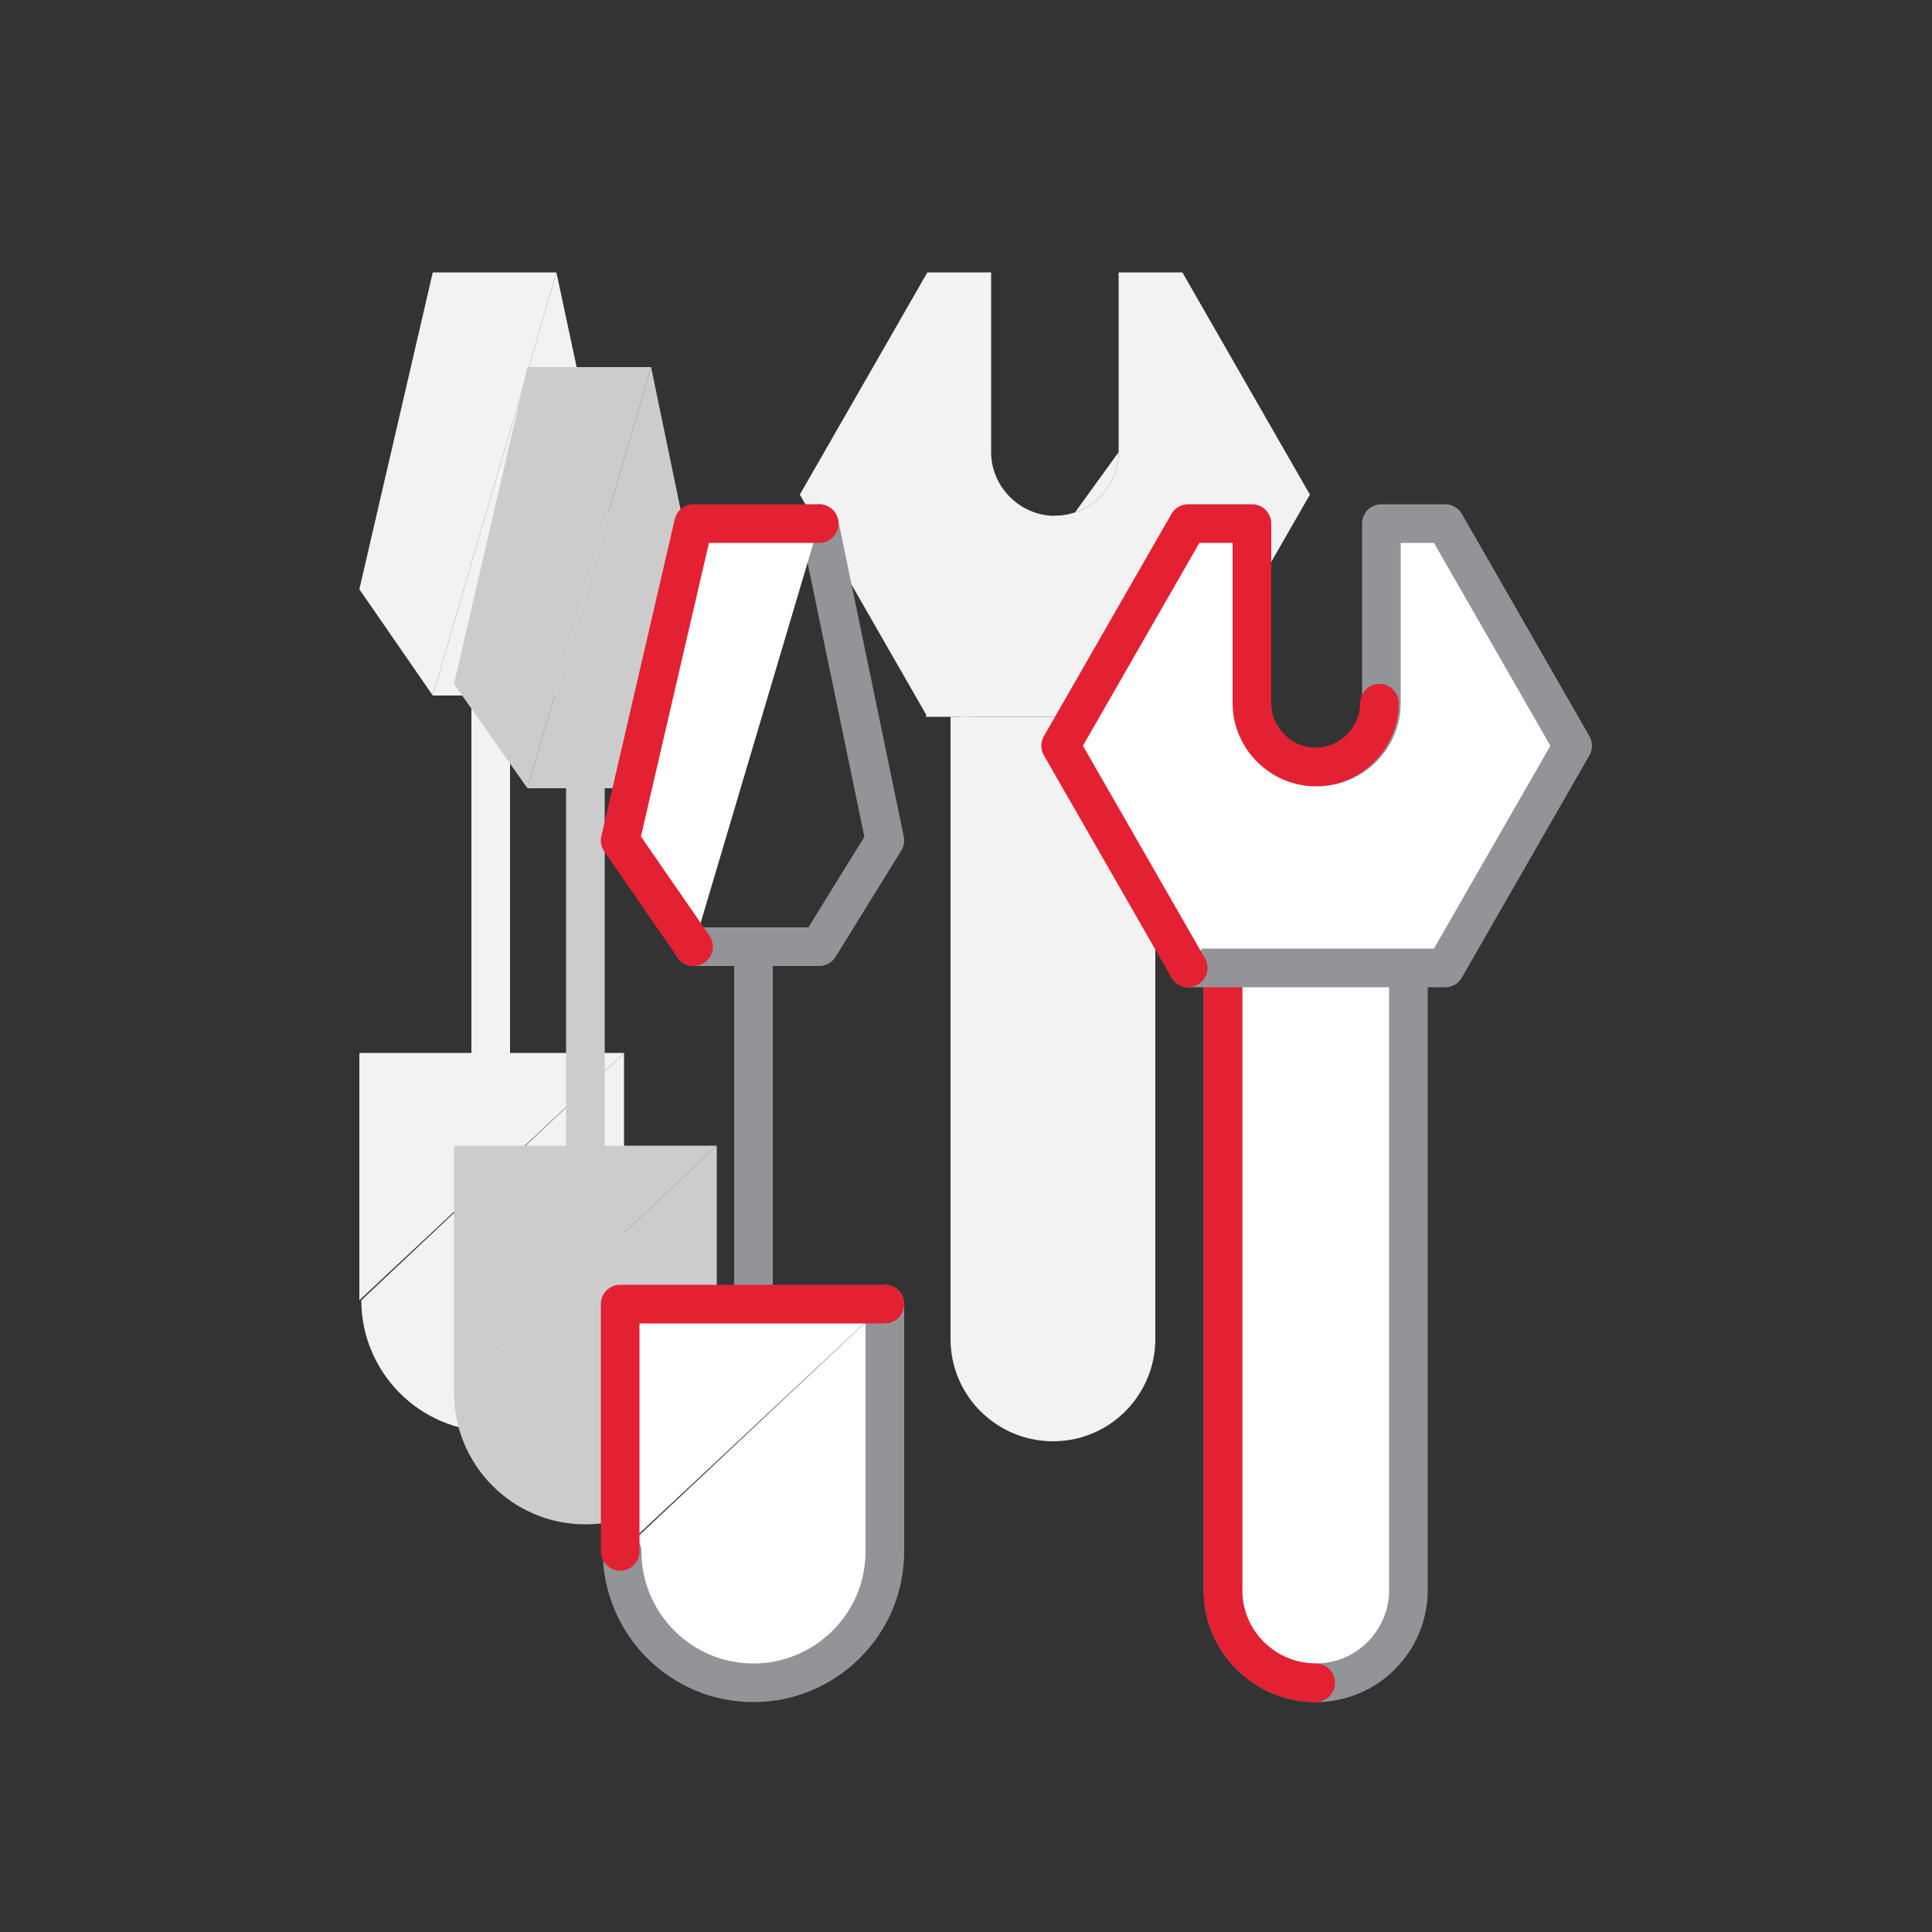 <?xml version="1.0" encoding="utf-8"?>
<!-- Generator: Adobe Illustrator 21.1.0, SVG Export Plug-In . SVG Version: 6.00 Build 0)  -->
<svg version="1.1" id="Layer_1" xmlns="http://www.w3.org/2000/svg" xmlns:xlink="http://www.w3.org/1999/xlink" x="0px" y="0px"
	 viewBox="0 0 100 100" style="enable-background:new 0 0 100 100;" xml:space="preserve">
<rect x="0" y="0" width="100" height="100" fill="#333333" stroke="none"/>
<style type="text/css">
	.st0{fill:#F2F2F2;}
	.st1{fill:#F2F2F2;stroke:#F2F2F2;stroke-width:2;stroke-linecap:round;stroke-linejoin:round;stroke-miterlimit:10;}
	.st2{fill:#F2F2F2;stroke:#F2F2F2;stroke-miterlimit:10;}
	.st3{fill:#CCCCCC;}
	.st4{fill:none;}
	.st5{fill:#CCCCCC;stroke:#CCCCCC;stroke-width:2;stroke-linecap:round;stroke-linejoin:round;stroke-miterlimit:10;}
	.st6{fill:none;stroke:#929497;stroke-width:2;stroke-linecap:round;stroke-linejoin:round;stroke-miterlimit:10;}
	.st7{fill:#FFFFFF;stroke:#929497;stroke-width:2;stroke-linecap:round;stroke-linejoin:round;stroke-miterlimit:10;}
	.st8{fill:#FFFFFF;stroke:#E32133;stroke-width:2;stroke-linecap:round;stroke-linejoin:round;stroke-miterlimit:10;}
	.st9{fill:none;stroke:#E32133;stroke-width:2;stroke-linecap:round;stroke-linejoin:round;stroke-miterlimit:10;}
</style>
<g>
	<g>
		<g>
			<g>
				<polyline class="st0" points="22.4,36 18.6,30.5 22.4,14.1 28.8,14.1 				"/>
				<polyline class="st0" points="18.6,67.3 18.6,54.5 32.3,54.5 				"/>
			</g>
			<path class="st0" d="M57.9,23.4c0,1.8-1.5,3.3-3.3,3.3h0c-1.8,0-3.3-1.5-3.3-3.3v-9.3h-3.3l-6.6,11.5l6.6,11.5"/>
			<path class="st0" d="M54.6,74.1c-2.6,0-4.8-2.1-4.8-4.8l0-32.2"/>
		</g>
		<g>
			<g>
				<polyline class="st0" points="28.8,14.1 32.3,30.5 28.8,36 22.4,36 				"/>
				<line class="st1" x1="25.4" y1="36" x2="25.4" y2="54.5"/>
				<path class="st0" d="M32.3,54.5v12.8c0,3.8-3.1,6.8-6.8,6.8h0c-3.8,0-6.8-3.1-6.8-6.8"/>
			</g>
			<path class="st0" d="M47.9,37.1h13.3l6.6-11.5l-6.6-11.5h-3.3v9.3c0,1.8-1.5,3.3-3.3,3.3h0"/>
			<path class="st2" d="M59.3,37.1l0,32.2c0,2.6-2.1,4.8-4.8,4.8h0c-2.6,0-4.8-2.1-4.8-4.8V37.1"/>
		</g>
	</g>
	<g>
		<g>
			<g>
				<polyline class="st3" points="27.3,40.8 23.5,35.4 27.3,19 33.7,19 				"/>
				<polyline class="st3" points="23.5,72.1 23.5,59.3 37.1,59.3 				"/>
			</g>
			<path class="st4" d="M62.8,28.2c0,1.8-1.5,3.3-3.3,3.3h0c-1.8,0-3.3-1.5-3.3-3.3V19h-3.3l-6.6,11.5L52.8,42"/>
			<path class="st4" d="M59.5,79c-2.6,0-4.8-2.1-4.8-4.8l0-32.2"/>
		</g>
		<g>
			<g>
				<polyline class="st3" points="33.7,19 37.1,35.4 33.7,40.8 27.3,40.8 				"/>
				<line class="st5" x1="30.3" y1="40.8" x2="30.3" y2="59.3"/>
				<path class="st3" d="M37.1,59.3v12.8c0,3.8-3.1,6.8-6.8,6.8h0c-3.8,0-6.8-3.1-6.8-6.8"/>
			</g>
			<path class="st4" d="M52.8,42h13.3l6.6-11.5L66.1,19h-3.3v9.3c0,1.8-1.5,3.3-3.3,3.3h0"/>
			<path class="st4" d="M64.2,42l0,32.2c0,2.6-2.1,4.8-4.8,4.8h0c-2.6,0-0.1-7-0.1-9.7L54.7,42"/>
		</g>
	</g>
	<g>
		<polyline class="st6" points="42.4,27.1 45.8,43.5 42.4,49 35.9,49 		"/>
		<line class="st6" x1="39" y1="49" x2="39" y2="67.5"/>
		<path class="st7" d="M45.8,67.5v12.8c0,3.8-3.1,6.8-6.8,6.8h0c-3.8,0-6.8-3.1-6.8-6.8"/>
	</g>
	<path class="st7" d="M72.9,50.1l0,32.2c0,2.6-2.1,4.8-4.8,4.8h0c-2.6,0-4.8-2.1-4.8-4.8l0-32.2"/>
	<g>
		<polyline class="st8" points="35.9,49 32.1,43.5 35.9,27.1 42.4,27.1 		"/>
		<polyline class="st8" points="32.1,80.3 32.1,67.5 45.8,67.5 		"/>
	</g>
	<path class="st9" d="M68.1,87.1c-2.6,0-4.8-2.1-4.8-4.8l0-32.2"/>
	<path class="st7" d="M61.5,50.1h13.3l6.6-11.5l-6.6-11.5h-3.3v9.3c0,1.8-1.5,3.3-3.3,3.3h0"/>
	<path class="st8" d="M71.4,36.4c0,1.8-1.5,3.3-3.3,3.3h0c-1.8,0-3.3-1.5-3.3-3.3v-9.3h-3.3l-6.6,11.5l6.6,11.5"/>
</g>
</svg>
